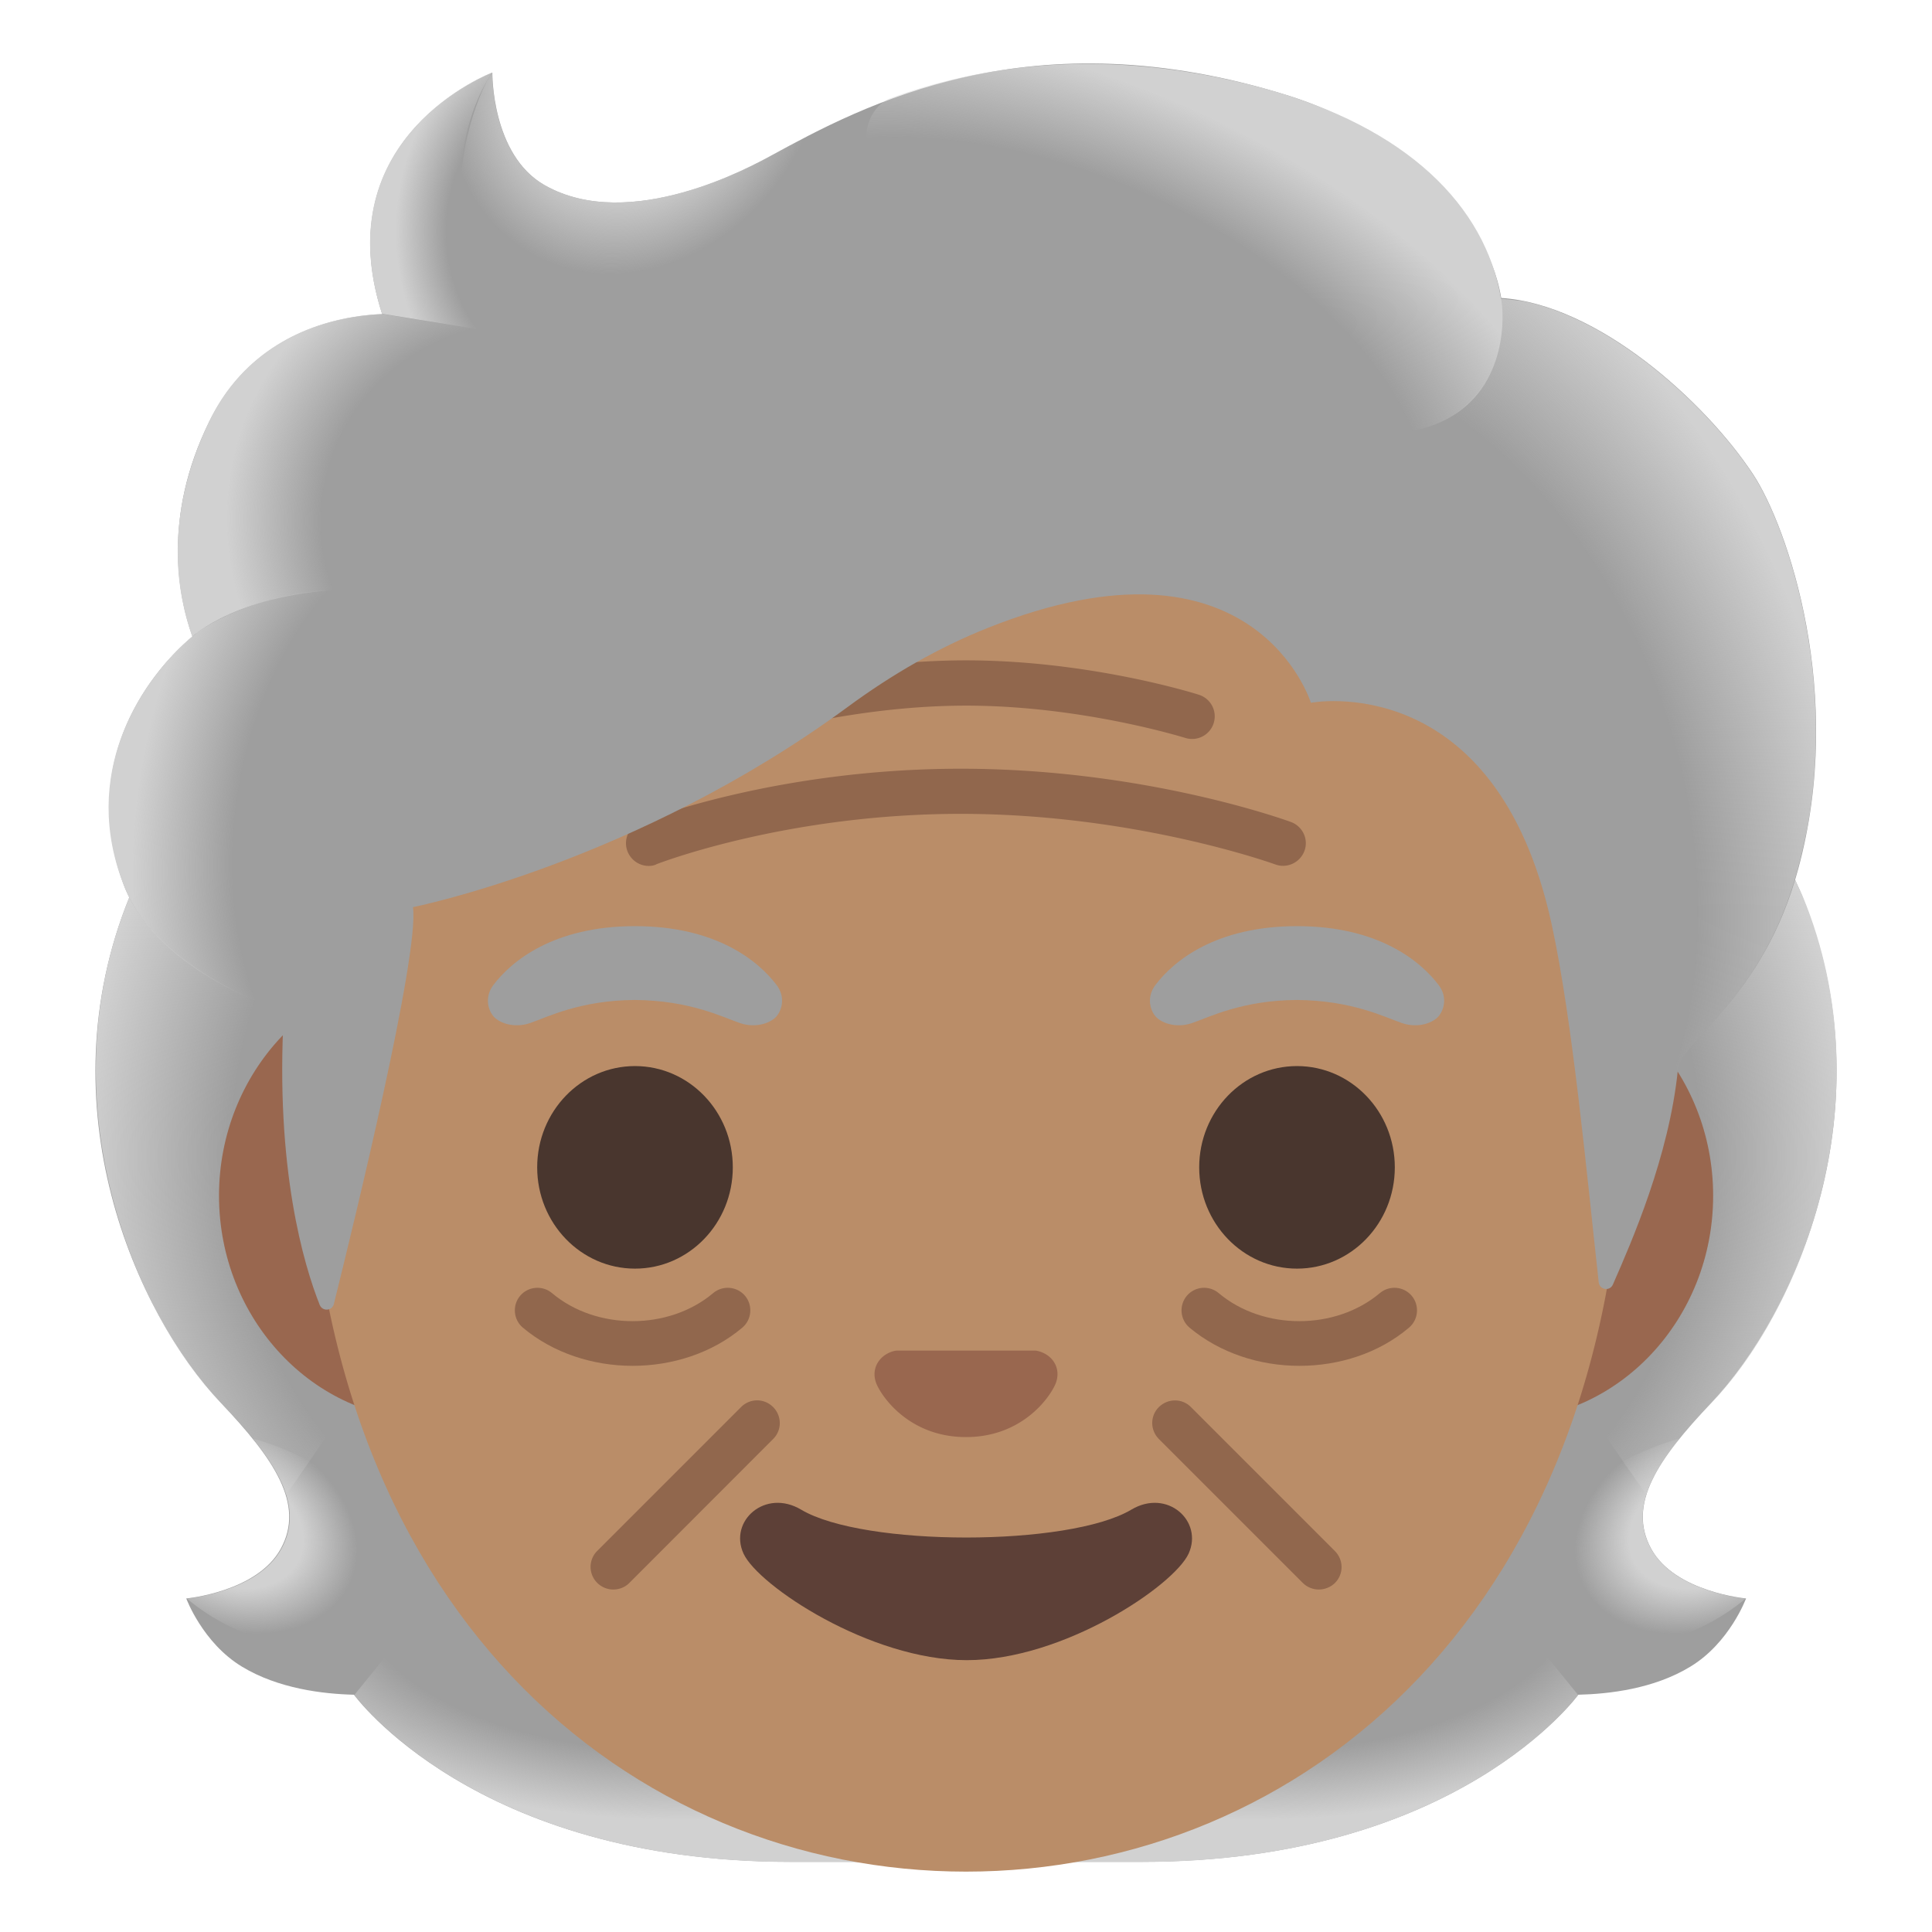<?xml version="1.0" encoding="utf-8"?><!-- Uploaded to: SVG Repo, www.svgrepo.com, Generator: SVG Repo Mixer Tools -->
<svg width="800px" height="800px" viewBox="0 0 128 128" xmlns="http://www.w3.org/2000/svg" xmlns:xlink="http://www.w3.org/1999/xlink" aria-hidden="true" role="img" class="iconify iconify--noto" preserveAspectRatio="xMidYMid meet">
<path d="M109.4 102.62c-1.62-2.96.45-5.96 3.98-9.68c5.6-5.91 11.7-19.6 6.04-33.51c.03-.08-1.12-2.42-1.08-2.5l-2.34-.12c-.75-.11-26.36-.16-52-.16s-51.25.05-52 .16c0 0-3.45 2.54-3.42 2.61c-5.66 13.91.44 27.6 6.04 33.51c3.53 3.72 5.6 6.73 3.98 9.68c-1.57 2.87-6.26 3.29-6.26 3.29s1.08 2.94 3.69 4.52c2.41 1.46 5.37 1.81 7.42 1.86c0 0 8 11.07 28.92 11.07h23.28c20.92 0 28.92-11.07 28.92-11.07c2.05-.05 5.01-.39 7.42-1.86c2.61-1.58 3.69-4.52 3.69-4.52s-4.7-.41-6.28-3.28z" fill="#9e9e9e">
</path>
<radialGradient id="IconifyId17ecdb2904d178eab14670" cx="95.248" cy="21.349" r="30.469" gradientTransform="matrix(1 0 0 .491 -12.275 95.129)" gradientUnits="userSpaceOnUse">
<stop offset=".699" stop-color="#d1d1d1" stop-opacity="0">
</stop>
<stop offset="1" stop-color="#d1d1d1">
</stop>
</radialGradient>
<path d="M63.99 123.36v-12.29l37.18-2.94l3.38 4.16s-8 11.07-28.92 11.07H63.99z" fill="url(#IconifyId17ecdb2904d178eab14670)">
</path>
<radialGradient id="IconifyId17ecdb2904d178eab14671" cx="66.722" cy="29.707" r="9.004" gradientTransform="matrix(-.906 .424 -.314 -.672 182.753 92.766)" gradientUnits="userSpaceOnUse">
<stop offset=".584" stop-color="#d1d1d1">
</stop>
<stop offset="1" stop-color="#d1d1d1" stop-opacity="0">
</stop>
</radialGradient>
<path d="M104.46 106.93c-5.57-8.46 6.78-11.61 6.78-11.61l.01.01c-2.15 2.67-3.12 5-1.86 7.29c1.57 2.87 6.26 3.29 6.26 3.29s-6.38 5.68-11.19 1.02z" fill="url(#IconifyId17ecdb2904d178eab14671)">
</path>
<radialGradient id="IconifyId17ecdb2904d178eab14672" cx="90.647" cy="52.28" r="39.55" gradientTransform="matrix(-.075 -.997 .831 -.062 52.961 169.26)" gradientUnits="userSpaceOnUse">
<stop offset=".699" stop-color="#d1d1d1" stop-opacity="0">
</stop>
<stop offset="1" stop-color="#d1d1d1">
</stop>
</radialGradient>
<path d="M119.45 59.42c5.53 13.47-.29 27.34-5.74 33.19c-.75.8-3.92 3.92-4.64 6.4c0 0-12.42-17.31-16.12-27.49c-.75-2.05-1.43-4.17-1.52-6.35c-.07-1.64.19-3.59 1.13-4.98c1.16-1.71 26.23-2.21 26.23-2.21c0 .02.66 1.44.66 1.44z" fill="url(#IconifyId17ecdb2904d178eab14672)">
</path>
<radialGradient id="IconifyId17ecdb2904d178eab14673" cx="40.306" cy="54.673" r="39.55" gradientTransform="matrix(.075 -.997 -.831 -.062 80.813 119.208)" gradientUnits="userSpaceOnUse">
<stop offset=".699" stop-color="#d1d1d1" stop-opacity="0">
</stop>
<stop offset="1" stop-color="#d1d1d1">
</stop>
</radialGradient>
<path d="M8.58 59.42c-5.52 13.47.29 27.34 5.74 33.19c.75.8 3.92 3.92 4.64 6.4c0 0 12.42-17.31 16.12-27.49c.75-2.05 1.43-4.17 1.52-6.35c.07-1.64-.19-3.59-1.13-4.98c-1.16-1.71-2.51-1.25-4.47-1.25c-3.75 0-20.15-.96-21.42-.96c0 .02-1 1.44-1 1.44z" fill="url(#IconifyId17ecdb2904d178eab14673)">
</path>
<radialGradient id="IconifyId17ecdb2904d178eab14674" cx="47.056" cy="21.349" r="30.469" gradientTransform="matrix(-1 0 0 .491 92.112 95.129)" gradientUnits="userSpaceOnUse">
<stop offset=".699" stop-color="#d1d1d1" stop-opacity="0">
</stop>
<stop offset="1" stop-color="#d1d1d1">
</stop>
</radialGradient>
<path d="M64.04 123.36v-12.29l-37.18-2.94l-3.38 4.16s8 11.07 28.92 11.07h11.64z" fill="url(#IconifyId17ecdb2904d178eab14674)">
</path>
<radialGradient id="IconifyId17ecdb2904d178eab14675" cx="14.718" cy="28.564" r="9.004" gradientTransform="matrix(.906 .424 .314 -.672 -7.263 114.038)" gradientUnits="userSpaceOnUse">
<stop offset=".584" stop-color="#d1d1d1">
</stop>
<stop offset="1" stop-color="#d1d1d1" stop-opacity="0">
</stop>
</radialGradient>
<path d="M23.57 106.93c5.57-8.46-6.78-11.61-6.78-11.61l-.01.01c2.15 2.67 3.12 5 1.86 7.29c-1.57 2.87-6.26 3.29-6.26 3.29s6.38 5.68 11.19 1.02z" fill="url(#IconifyId17ecdb2904d178eab14675)">
</path>
<g>
<path d="M99.55 64.37H28.45c-7.67 0-13.94 6.68-13.94 14.85s6.27 14.85 13.94 14.85h71.11c7.67 0 13.94-6.68 13.94-14.85s-6.28-14.85-13.95-14.85z" fill="#99674f">
</path>
<path d="M64 13.15c-22.64 0-43.61 24.21-43.61 59.06C20.39 106.87 42 124 64 124s43.61-17.13 43.61-51.79c0-34.84-20.97-59.06-43.61-59.06z" fill="#ba8d68">
</path>
<g fill="#91674d">
<path d="M42.98 57.37c-.6 0-1.16-.36-1.4-.95a1.5 1.5 0 0 1 .84-1.95c.37-.15 9.1-3.54 21.24-3.54c12.13 0 21.48 3.39 21.87 3.53c.78.29 1.18 1.15.89 1.92s-1.15 1.18-1.93.89c-.09-.03-9.27-3.35-20.84-3.35c-11.58 0-20.06 3.3-20.14 3.33c-.16.09-.35.12-.53.12z">
</path>
<path d="M49.03 48.96a1.498 1.498 0 0 1-.45-2.93c.29-.09 7.29-2.28 15.42-2.28s15.13 2.18 15.43 2.28a1.498 1.498 0 1 1-.9 2.86c-.07-.02-6.86-2.14-14.52-2.14c-7.68 0-14.45 2.12-14.52 2.14c-.16.04-.31.07-.46.07z">
</path>
<path d="M41.91 90.49c-2.63 0-5.27-.85-7.27-2.53c-.63-.53-.71-1.48-.18-2.11c.53-.63 1.48-.71 2.11-.18c2.94 2.48 7.74 2.48 10.68 0c.63-.53 1.58-.45 2.11.18c.53.63.45 1.58-.18 2.11c-2 1.69-4.64 2.53-7.27 2.53z">
</path>
<path d="M86.09 90.49c-2.64 0-5.27-.85-7.28-2.53c-.63-.53-.71-1.48-.18-2.11c.53-.63 1.48-.71 2.11-.18c2.94 2.48 7.74 2.48 10.68 0c.63-.53 1.58-.45 2.11.18c.53.63.45 1.58-.18 2.11c-1.99 1.69-4.62 2.53-7.26 2.53z">
</path>
<path d="M40.63 105.31c-.38 0-.77-.15-1.06-.44a1.49 1.49 0 0 1 0-2.12l9.53-9.53c.59-.59 1.53-.59 2.12 0s.59 1.54 0 2.12l-9.53 9.54c-.29.29-.68.43-1.06.43z">
</path>
<path d="M87.37 105.31c-.38 0-.77-.15-1.06-.44l-9.53-9.53c-.59-.59-.59-1.54 0-2.12s1.54-.59 2.12 0l9.54 9.54c.59.59.59 1.54 0 2.12c-.3.29-.69.43-1.07.43z">
</path>
</g>
<path d="M69.02 89.59a1.63 1.63 0 0 0-.42-.11h-9.2c-.14.02-.28.05-.42.11c-.83.34-1.29 1.2-.9 2.12c.4.92 2.23 3.5 5.92 3.5s5.52-2.58 5.92-3.5c.39-.92-.06-1.79-.9-2.12z" fill="#99674f">
</path>
<path d="M74.95 100.02c-4.14 2.46-17.73 2.46-21.87 0c-2.38-1.42-4.81.75-3.82 2.91c.97 2.12 8.38 7.06 14.79 7.06s13.72-4.93 14.7-7.06c.98-2.16-1.42-4.33-3.8-2.91z" fill="#5d4037">
</path>
<g fill="#49362e">
<ellipse cx="42.07" cy="77.34" rx="6.48" ry="6.71">
</ellipse>
<ellipse cx="85.93" cy="77.34" rx="6.48" ry="6.71">
</ellipse>
</g>
<g fill="#9e9e9e">
<path d="M51.46 65.27c-1.2-1.59-3.99-3.91-9.39-3.91s-8.19 2.32-9.39 3.91c-.53.71-.4 1.52-.03 2.01c.34.46 1.35.88 2.47.5s3.3-1.51 6.95-1.53c3.65.03 5.84 1.15 6.95 1.53s2.13-.04 2.47-.5c.37-.49.5-1.3-.03-2.01z">
</path>
<path d="M95.32 65.27c-1.2-1.59-3.99-3.91-9.39-3.91s-8.19 2.32-9.39 3.91c-.53.71-.4 1.52-.03 2.01c.34.46 1.35.88 2.47.5s3.3-1.51 6.95-1.53c3.65.03 5.84 1.15 6.95 1.53c1.12.38 2.13-.04 2.47-.5c.37-.49.51-1.3-.03-2.01z">
</path>
</g>
</g>
<g>
<path d="M116.14 31.41c-3.18-4.81-10.29-11.25-16.68-11.67C98.44 13.6 91.86 8.4 85.5 6.38c-17.21-5.45-28.42.66-34.43 3.94c-1.25.68-9.33 5.16-14.98 1.95c-3.54-2.01-3.47-7.46-3.47-7.46s-11.09 4.22-7.3 16c-3.81.16-8.81 1.76-11.45 7.11c-3.15 6.37-2.03 11.7-1.12 14.25c-3.28 2.78-7.4 8.71-4.57 16.4c2.13 5.79 10.63 8.45 10.63 8.45c-.6 10.42 1.34 16.84 2.37 19.43c.18.45.83.41.94-.06c1.28-5.16 5.68-23.15 5.24-26.29c0 0 14.76-2.93 28.84-13.29c2.87-2.11 5.97-3.91 9.27-5.22c17.68-7.04 21.38 4.97 21.38 4.97s12.25-2.35 15.95 14.67c1.39 6.38 2.33 16.59 3.12 23.73c.06.5.74.61.94.14c1.24-2.83 3.71-8.46 4.3-14.19c.21-2.02 5.65-4.69 7.98-13.35c3.14-11.57-.71-22.68-3-26.15z" fill="#9e9e9e">
</path>
<radialGradient id="IconifyId17ecdb2904d178eab14676" cx="87.184" cy="73.382" r="46.359" gradientTransform="matrix(.308 .952 .706 -.228 8.816 -11.462)" gradientUnits="userSpaceOnUse">
<stop offset=".699" stop-color="#d1d1d1" stop-opacity="0">
</stop>
<stop offset="1" stop-color="#d1d1d1">
</stop>
</radialGradient>
<path d="M111.12 70.95c.21-2.02 5.65-4.69 7.98-13.35c.25-.92.46-1.86.65-2.8c1.9-10.53-1.51-20.19-3.63-23.39c-2.94-4.44-9.24-10.27-15.22-11.46c-.52-.07-1.03-.13-1.51-.16c0 0 .43 2.79-.7 5.02c-1.46 2.89-4.43 3.57-4.43 3.57c15.59 15.59 14.48 28.63 16.86 42.57z" fill="url(#IconifyId17ecdb2904d178eab14676)">
</path>
<radialGradient id="IconifyId17ecdb2904d178eab14677" cx="41.893" cy="125.144" r="12.155" gradientTransform="matrix(.881 .473 .56 -1.045 -64.791 115.179)" gradientUnits="userSpaceOnUse">
<stop offset=".584" stop-color="#d1d1d1">
</stop>
<stop offset="1" stop-color="#d1d1d1" stop-opacity="0">
</stop>
</radialGradient>
<path d="M54.83 8.35c-1.42.69-2.68 1.38-3.77 1.97c-1.25.68-9.33 5.16-14.98 1.95c-3.48-1.98-3.48-7.26-3.47-7.45c-1.6 2.04-6.44 16.63 7.71 17.6c6.1.42 9.87-4.9 12.09-9.41c.81-1.63 2.08-4.02 2.42-4.66z" fill="url(#IconifyId17ecdb2904d178eab14677)">
</path>
<radialGradient id="IconifyId17ecdb2904d178eab14678" cx="165.885" cy="66.113" r="37.364" gradientTransform="matrix(-.938 -.394 -.218 .528 239.406 56.761)" gradientUnits="userSpaceOnUse">
<stop offset=".699" stop-color="#d1d1d1" stop-opacity="0">
</stop>
<stop offset="1" stop-color="#d1d1d1">
</stop>
</radialGradient>
<path d="M83.72 5.85c9.52 2.58 14.68 7.81 15.72 13.9c.46 1.9 1 19.62-32.83-.52c-12.58-7.49-9.15-12.18-7.67-12.71c5.75-2.09 14.11-3.56 24.78-.67z" fill="url(#IconifyId17ecdb2904d178eab14678)">
</path>
<radialGradient id="IconifyId17ecdb2904d178eab14679" cx="37.367" cy="114.527" r="11.157" gradientTransform="matrix(1 0 0 -1.223 0 155.392)" gradientUnits="userSpaceOnUse">
<stop offset=".699" stop-color="#d1d1d1" stop-opacity="0">
</stop>
<stop offset="1" stop-color="#d1d1d1">
</stop>
</radialGradient>
<path d="M32.57 4.82c-.02.01-.04.02-.08.03h-.01c-1.21.51-10.73 4.91-7.17 15.94l10.13 1.63C26.48 13.35 32.61 4.8 32.61 4.8l-.04.02z" fill="url(#IconifyId17ecdb2904d178eab14679)">
</path>
<radialGradient id="IconifyId17ecdb2904d178eab14680" cx="38.057" cy="93.262" r="20.925" gradientTransform="matrix(-.966 -.26 -.243 .904 95.264 -39.41)" gradientUnits="userSpaceOnUse">
<stop offset=".699" stop-color="#d1d1d1" stop-opacity="0">
</stop>
<stop offset="1" stop-color="#d1d1d1">
</stop>
</radialGradient>
<path d="M31.57 21.81l-6.26-1.01c-.24 0-1.08.08-1.53.14c-3.52.49-7.68 2.31-9.92 6.98c-2.42 5.02-2.35 9.33-1.7 12.21c.19.97.58 2.05.58 2.05s3.1-2.94 10.47-3.13l8.36-17.24z" fill="url(#IconifyId17ecdb2904d178eab14680)">
</path>
<radialGradient id="IconifyId17ecdb2904d178eab14681" cx="30.74" cy="74.419" r="21.969" gradientTransform="matrix(.991 .136 .192 -1.392 -13.836 154.597)" gradientUnits="userSpaceOnUse">
<stop offset=".699" stop-color="#d1d1d1" stop-opacity="0">
</stop>
<stop offset="1" stop-color="#d1d1d1">
</stop>
</radialGradient>
<path d="M12.44 42.42c-3.08 2.74-7.24 8.84-4.17 16.4c2.31 5.71 10.53 8.19 10.53 8.19c0 .03 1.64.51 2.49.51l1.92-28.49c-3.94 0-7.72 1.18-10.17 2.88c.02.06-.61.47-.6.51z" fill="url(#IconifyId17ecdb2904d178eab14681)">
</path>
</g>
</svg>